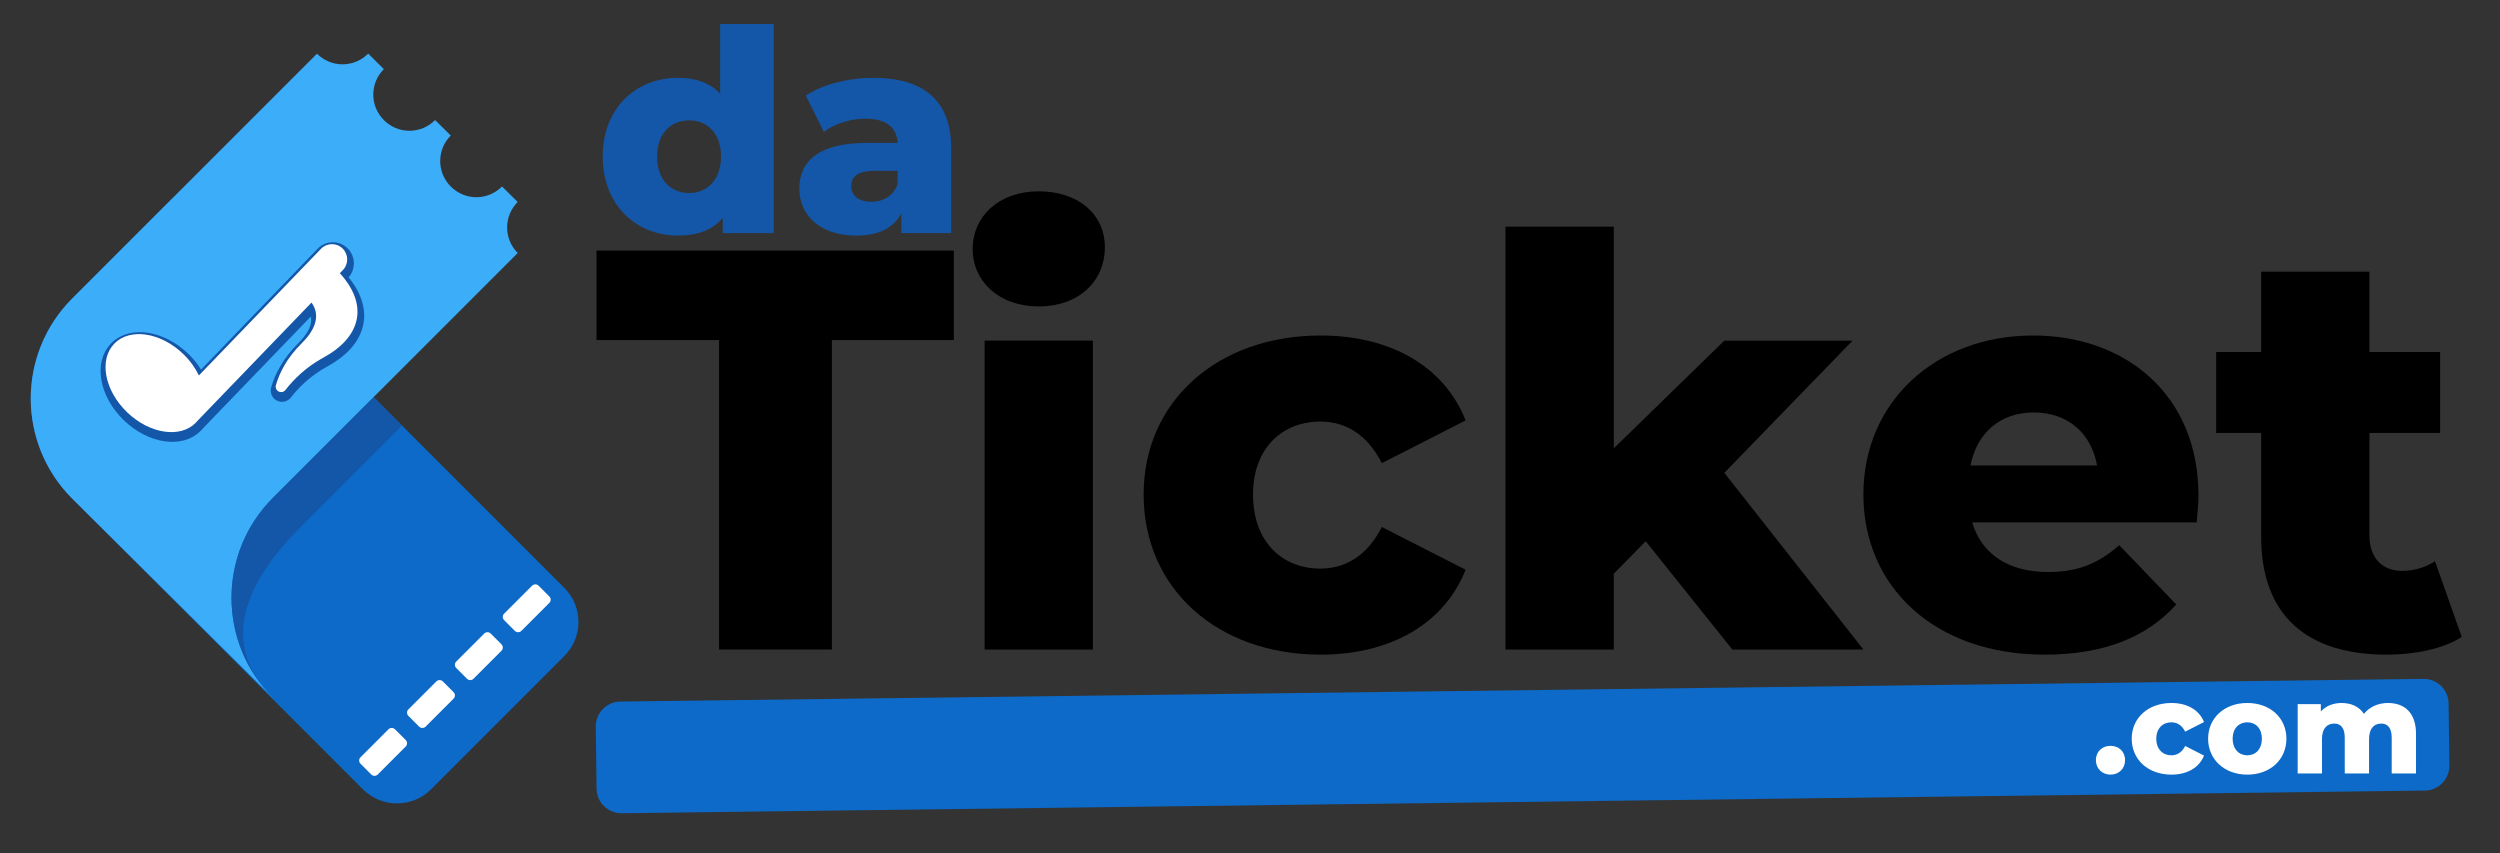 <?xml version="1.0" encoding="UTF-8" standalone="no"?>
<svg
   xmlns:dc="http://purl.org/dc/elements/1.1/"
   xmlns:cc="http://creativecommons.org/ns#"
   xmlns:rdf="http://www.w3.org/1999/02/22-rdf-syntax-ns#"
   xmlns:svg="http://www.w3.org/2000/svg"
   xmlns="http://www.w3.org/2000/svg"
   viewBox="0 0 1339.44 457.273"
   height="457.273"
   width="1339.44"
   xml:space="preserve"
   id="svg2"
   version="1.1"><rect x="0" y="0" width="1339.44" height="457.273" fill="#333333" stroke="none"/><defs
     id="defs6"><clipPath
       id="clipPath18"
       clipPathUnits="userSpaceOnUse"><path
         id="path16"
         d="M 0,342.955 H 1004.576 V 0 H 0 Z" /></clipPath></defs><g
     transform="matrix(1.333,0,0,-1.333,0,457.273)"
     id="g10"><g
       id="g12"><g
         clip-path="url(#clipPath18)"
         id="g14"><g
           transform="translate(29.02,142.637)"
           id="g20"><path
             id="path22"
             style="fill:#0d6ac8;fill-opacity:1;fill-rule:nonzero;stroke:none"
             d="m 0,0 116.841,-116.841 c 7.563,-7.563 19.827,-7.563 27.391,0 l 53.568,53.569 c 7.564,7.564 7.564,19.827 0,27.391 L 40.745,121.175 0,80.43 C -22.21,58.22 -22.21,22.21 0,0" /></g><g
           transform="translate(208.091,241.348)"
           id="g24"><path
             id="path26"
             style="fill:#3cadf9;fill-opacity:1;fill-rule:nonzero;stroke:none"
             d="m 0,0 c -2.632,2.636 -4.266,6.269 -4.266,10.265 v 0 c 0,3.985 1.625,7.608 4.243,10.242 l -6.279,6.234 c -2.64,-2.661 -6.293,-4.316 -10.314,-4.316 -8,0 -14.546,6.546 -14.546,14.545 v 10e-4 c 0,3.983 1.624,7.605 4.241,10.239 l -6.28,6.234 c -2.639,-2.66 -6.291,-4.314 -10.312,-4.314 v 0 c -8,0 -14.545,6.546 -14.545,14.546 v 0 c 0,3.982 1.623,7.603 4.239,10.236 l -6.28,6.235 c -2.64,-2.659 -6.291,-4.311 -10.31,-4.311 v 0 c -4,0 -7.636,1.636 -10.272,4.272 l -98.39,-98.389 c -22.21,-22.21 -22.21,-58.22 0,-80.43 l 80.689,-80.102 c -22.211,22.211 -22.211,58.22 0,80.431 z" /></g><g
           transform="translate(109.709,62.536)"
           id="g28"><path
             id="path30"
             style="fill:#1457a8;fill-opacity:1;fill-rule:nonzero;stroke:none"
             d="M 0,0 C -22.21,22.21 -10.777,46.787 11.433,68.997 L 51.884,109.449 40.451,120.881 0,80.43 C -22.21,58.22 -22.21,22.21 0,0" /></g><g
           transform="translate(156.154,49.921)"
           id="g32"><path
             id="path34"
             style="fill:#ffffff;fill-opacity:1;fill-rule:nonzero;stroke:none"
             d="m 0,0 -11.258,-11.258 c -0.712,-0.712 -0.712,-1.877 0,-2.589 l 4.335,-4.335 c 0.711,-0.712 1.876,-0.712 2.588,0 L 6.923,-6.923 c 0.712,0.711 0.712,1.876 0,2.588 L 2.588,0 C 1.877,0.712 0.712,0.712 0,0" /></g><g
           transform="translate(175.394,69.161)"
           id="g36"><path
             id="path38"
             style="fill:#ffffff;fill-opacity:1;fill-rule:nonzero;stroke:none"
             d="m 0,0 -11.258,-11.258 c -0.712,-0.712 -0.712,-1.877 0,-2.589 l 4.335,-4.335 c 0.711,-0.712 1.876,-0.712 2.588,0 L 6.923,-6.923 c 0.712,0.711 0.712,1.876 0,2.588 L 2.588,0 C 1.877,0.712 0.712,0.712 0,0" /></g><g
           transform="translate(194.634,88.401)"
           id="g40"><path
             id="path42"
             style="fill:#ffffff;fill-opacity:1;fill-rule:nonzero;stroke:none"
             d="m 0,0 -11.258,-11.258 c -0.712,-0.712 -0.712,-1.877 0,-2.589 l 4.335,-4.335 c 0.711,-0.712 1.876,-0.712 2.588,0 L 6.923,-6.923 c 0.712,0.711 0.712,1.876 0,2.588 L 2.588,0 C 1.877,0.712 0.712,0.712 0,0" /></g><g
           transform="translate(213.874,107.641)"
           id="g44"><path
             id="path46"
             style="fill:#ffffff;fill-opacity:1;fill-rule:nonzero;stroke:none"
             d="m 0,0 -11.258,-11.258 c -0.712,-0.712 -0.712,-1.877 0,-2.589 l 4.335,-4.335 c 0.711,-0.712 1.876,-0.712 2.588,0 L 6.923,-6.923 c 0.712,0.711 0.712,1.876 0,2.588 L 2.588,0 C 1.877,0.712 0.712,0.712 0,0" /></g><g
           transform="translate(79.138,171.648)"
           id="g48"><path
             id="path50"
             style="fill:#1457a8;fill-opacity:1;fill-rule:nonzero;stroke:none"
             d="m 0,0 c 0.162,0.168 0.294,0.356 0.444,0.531 l 45.977,47.683 c 2.453,-3.391 3.59,-8.896 -3.965,-16.382 -6.065,-6.01 -8.977,-12.025 -10.347,-16.82 -0.286,-1.008 0.182,-2.078 1.116,-2.55 0.935,-0.473 2.074,-0.215 2.715,0.614 3.213,4.158 8.194,9.19 15.452,13.134 13.674,7.43 18.926,19.972 6.413,33.81 l 1.239,1.285 c 2.349,2.436 2.278,6.315 -0.157,8.663 -2.452,2.375 -6.316,2.277 -8.663,-0.158 L 1.153,18.919 c -1.456,3.029 -3.563,5.992 -6.297,8.628 -9.075,8.75 -21.484,10.602 -27.718,4.138 C -39.094,25.222 -36.79,12.889 -27.716,4.138 -18.641,-4.611 -6.232,-6.463 0,0" /></g><g
           transform="translate(79.138,171.648)"
           id="g52"><path
             id="path54"
             style="fill:none;stroke:#1457a8;stroke-width:4.697;stroke-linecap:butt;stroke-linejoin:miter;stroke-miterlimit:10;stroke-dasharray:none;stroke-opacity:1"
             d="m 0,0 c 0.162,0.168 0.294,0.356 0.444,0.531 l 45.977,47.683 c 2.453,-3.391 3.59,-8.896 -3.965,-16.382 -6.065,-6.01 -8.977,-12.025 -10.347,-16.82 -0.286,-1.008 0.182,-2.078 1.116,-2.55 0.935,-0.473 2.074,-0.215 2.715,0.614 3.213,4.158 8.194,9.19 15.452,13.134 13.674,7.43 18.926,19.972 6.413,33.81 l 1.239,1.285 c 2.349,2.436 2.278,6.315 -0.157,8.663 -2.452,2.375 -6.316,2.277 -8.663,-0.158 L 1.153,18.919 c -1.456,3.029 -3.563,5.992 -6.297,8.628 -9.075,8.75 -21.484,10.602 -27.718,4.138 C -39.094,25.222 -36.79,12.889 -27.716,4.138 -18.641,-4.611 -6.232,-6.463 0,0 Z" /></g><g
           transform="translate(78.787,173.217)"
           id="g56"><path
             id="path58"
             style="fill:#ffffff;fill-opacity:1;fill-rule:nonzero;stroke:none"
             d="m 0,0 c 0.162,0.168 0.294,0.356 0.444,0.531 l 45.977,47.683 c 2.453,-3.391 3.59,-8.896 -3.965,-16.382 -6.065,-6.01 -8.977,-12.025 -10.347,-16.82 -0.286,-1.008 0.182,-2.078 1.116,-2.55 0.935,-0.473 2.074,-0.215 2.715,0.614 3.213,4.158 8.194,9.19 15.452,13.134 13.674,7.43 18.926,19.972 6.413,33.81 l 1.239,1.285 c 2.349,2.436 2.278,6.315 -0.157,8.663 -2.452,2.375 -6.316,2.277 -8.663,-0.158 L 1.153,18.919 c -1.456,3.029 -3.563,5.992 -6.297,8.628 -9.075,8.75 -21.484,10.602 -27.718,4.138 C -39.094,25.222 -36.79,12.889 -27.716,4.138 -18.641,-4.611 -6.232,-6.463 0,0" /></g><g
           transform="translate(289.806,280.168)"
           id="g60"><path
             id="path62"
             style="fill:#1457a8;fill-opacity:1;fill-rule:nonzero;stroke:none"
             d="m 0,0 c 0,9.286 -5.549,14.494 -12.796,14.494 -7.36,0 -12.909,-5.208 -12.909,-14.494 0,-9.398 5.549,-14.72 12.909,-14.72 C -5.549,-14.72 0,-9.398 0,0 M 21.175,53.221 V -30.8 H 0.679 v 6.115 c -4.076,-4.869 -10.077,-7.134 -18.004,-7.134 -16.759,0 -30.234,12.23 -30.234,31.819 0,19.477 13.475,31.593 30.234,31.593 7.134,0 12.908,-2.038 16.985,-6.341 v 27.969 z" /></g><g
           transform="translate(360.801,269.071)"
           id="g64"><path
             id="path66"
             style="fill:#1457a8;fill-opacity:1;fill-rule:nonzero;stroke:none"
             d="m 0,0 v 5.322 h -9.285 c -6.907,0 -9.399,-2.491 -9.399,-6.228 0,-3.624 2.945,-6.228 8.04,-6.228 4.756,0 8.946,2.265 10.644,7.134 M 21.515,14.381 V -19.703 H 1.472 v 7.926 c -3.057,-5.888 -9.172,-8.945 -18.118,-8.945 -14.72,0 -22.873,8.266 -22.873,18.91 0,11.324 8.266,18.344 27.29,18.344 H 0 c -0.339,6.228 -4.529,9.739 -13.022,9.739 -5.888,0 -12.456,-2.039 -16.645,-5.323 l -7.248,14.608 c 7.021,4.642 17.439,7.133 27.064,7.133 19.929,0 31.366,-8.832 31.366,-28.308" /></g><g
           transform="translate(289.012,206.357)"
           id="g68"><path
             id="path70"
             style="fill:#000000;fill-opacity:1;fill-rule:nonzero;stroke:none"
             d="M 0,0 H -49.246 V 35.961 H 94.368 V 0 H 45.352 V -124.374 H 0 Z" /></g><path
           id="path72"
           style="fill:#000000;fill-opacity:1;fill-rule:nonzero;stroke:none"
           d="m 395.755,206.128 h 43.52 V 81.983 h -43.52 z m -4.81,36.877 c 0,13.056 10.536,23.134 26.57,23.134 16.033,0 26.57,-9.391 26.57,-22.447 0,-13.743 -10.537,-23.821 -26.57,-23.821 -16.034,0 -26.57,10.078 -26.57,23.134" /><g
           transform="translate(459.659,144.285)"
           id="g74"><path
             id="path76"
             style="fill:#000000;fill-opacity:1;fill-rule:nonzero;stroke:none"
             d="m 0,0 c 0,37.335 29.547,63.905 71.234,63.905 28.174,0 49.704,-12.598 58.179,-34.129 L 95.743,12.598 C 89.788,24.279 81.084,29.318 71.005,29.318 55.888,29.318 43.977,18.782 43.977,0 c 0,-19.24 11.911,-29.777 27.028,-29.777 10.079,0 18.783,5.039 24.738,16.721 l 33.67,-17.179 C 120.938,-51.766 99.408,-64.363 71.234,-64.363 29.547,-64.363 0,-37.793 0,0" /></g><g
           transform="translate(661.456,125.502)"
           id="g78"><path
             id="path80"
             style="fill:#000000;fill-opacity:1;fill-rule:nonzero;stroke:none"
             d="M 0,0 -12.827,-13.056 V -43.52 h -43.52 v 169.956 h 43.52 V 37.335 l 44.435,43.29 H 83.144 L 31.608,27.486 87.497,-43.52 H 34.815 Z" /></g><g
           transform="translate(792.019,155.966)"
           id="g82"><path
             id="path84"
             style="fill:#000000;fill-opacity:1;fill-rule:nonzero;stroke:none"
             d="M 0,0 H 50.849 C 48.559,13.056 38.938,21.302 25.424,21.302 11.91,21.302 2.52,13.056 0,0 M 90.933,-22.905 H 0.687 c 3.665,-12.597 14.43,-19.927 30.463,-19.927 12.14,0 20.157,3.436 28.631,10.765 L 82.687,-55.888 C 70.776,-69.173 53.368,-76.044 29.776,-76.044 c -44.207,0 -72.838,27.256 -72.838,64.363 0,37.335 29.089,63.905 68.257,63.905 36.648,0 66.424,-23.364 66.424,-64.364 0,-3.206 -0.458,-7.329 -0.686,-10.765" /></g><g
           transform="translate(989.463,87.022)"
           id="g86"><path
             id="path88"
             style="fill:#000000;fill-opacity:1;fill-rule:nonzero;stroke:none"
             d="m 0,0 c -7.559,-4.81 -18.782,-7.101 -30.234,-7.101 -31.838,0 -50.392,15.576 -50.392,47.414 V 82 h -18.095 v 32.525 h 18.095 v 32.296 h 43.52 V 114.525 H -8.704 V 82 H -37.106 V 40.771 c 0,-9.162 5.268,-14.201 13.055,-14.201 4.811,0 9.62,1.374 13.285,3.894 z" /></g><g
           transform="translate(249.87,16.172)"
           id="g90"><path
             id="path92"
             style="fill:#0d6ac8;fill-opacity:1;fill-rule:nonzero;stroke:none"
             d="m 0,0 724.768,9.112 c 5.482,0.068 9.912,4.61 9.843,10.093 l -0.314,24.955 c -0.069,5.482 -4.611,9.911 -10.093,9.842 L -0.564,44.891 C -6.047,44.822 -10.476,40.28 -10.407,34.798 L -10.093,9.842 C -10.024,4.36 -5.482,-0.069 0,0" /></g><g
           transform="translate(842.408,37.502)"
           id="g94"><path
             id="path96"
             style="fill:#ffffff;fill-opacity:1;fill-rule:nonzero;stroke:none"
             d="m 0,0 c 0,3.497 2.571,5.76 5.862,5.76 3.342,0 5.862,-2.263 5.862,-5.76 0,-3.394 -2.52,-5.811 -5.862,-5.811 C 2.571,-5.811 0,-3.394 0,0" /></g><g
           transform="translate(856.808,46.141)"
           id="g98"><path
             id="path100"
             style="fill:#ffffff;fill-opacity:1;fill-rule:nonzero;stroke:none"
             d="m 0,0 c 0,8.382 6.633,14.347 15.992,14.347 6.325,0 11.158,-2.828 13.061,-7.662 L 21.494,2.828 C 20.157,5.451 18.203,6.582 15.94,6.582 12.547,6.582 9.873,4.217 9.873,0 c 0,-4.319 2.674,-6.685 6.067,-6.685 2.263,0 4.217,1.131 5.554,3.754 l 7.559,-3.857 C 27.15,-11.622 22.317,-14.45 15.992,-14.45 6.633,-14.45 0,-8.485 0,0" /></g><g
           transform="translate(909.107,46.141)"
           id="g102"><path
             id="path104"
             style="fill:#ffffff;fill-opacity:1;fill-rule:nonzero;stroke:none"
             d="m 0,0 c 0,4.217 -2.52,6.582 -5.861,6.582 -3.291,0 -5.863,-2.365 -5.863,-6.582 0,-4.268 2.572,-6.685 5.863,-6.685 C -2.52,-6.685 0,-4.268 0,0 m -21.597,0 c 0,8.382 6.633,14.347 15.736,14.347 9.204,0 15.734,-5.965 15.734,-14.347 0,-8.433 -6.53,-14.45 -15.734,-14.45 -9.103,0 -15.736,6.017 -15.736,14.45" /></g><g
           transform="translate(971.075,48.095)"
           id="g106"><path
             id="path108"
             style="fill:#ffffff;fill-opacity:1;fill-rule:nonzero;stroke:none"
             d="m 0,0 v -15.941 h -9.771 v 14.347 c 0,4.011 -1.645,5.708 -4.215,5.708 -2.829,0 -4.886,-1.903 -4.886,-6.222 v -13.833 h -9.77 v 14.347 c 0,4.011 -1.594,5.708 -4.216,5.708 -2.88,0 -4.937,-1.903 -4.937,-6.222 v -13.833 h -9.77 V 11.93 h 9.307 V 8.999 c 2.109,2.262 5.039,3.394 8.33,3.394 3.806,0 7.045,-1.389 8.999,-4.371 2.211,2.776 5.657,4.371 9.667,4.371 C -4.782,12.393 0,8.639 0,0" /></g></g></g></g></svg>